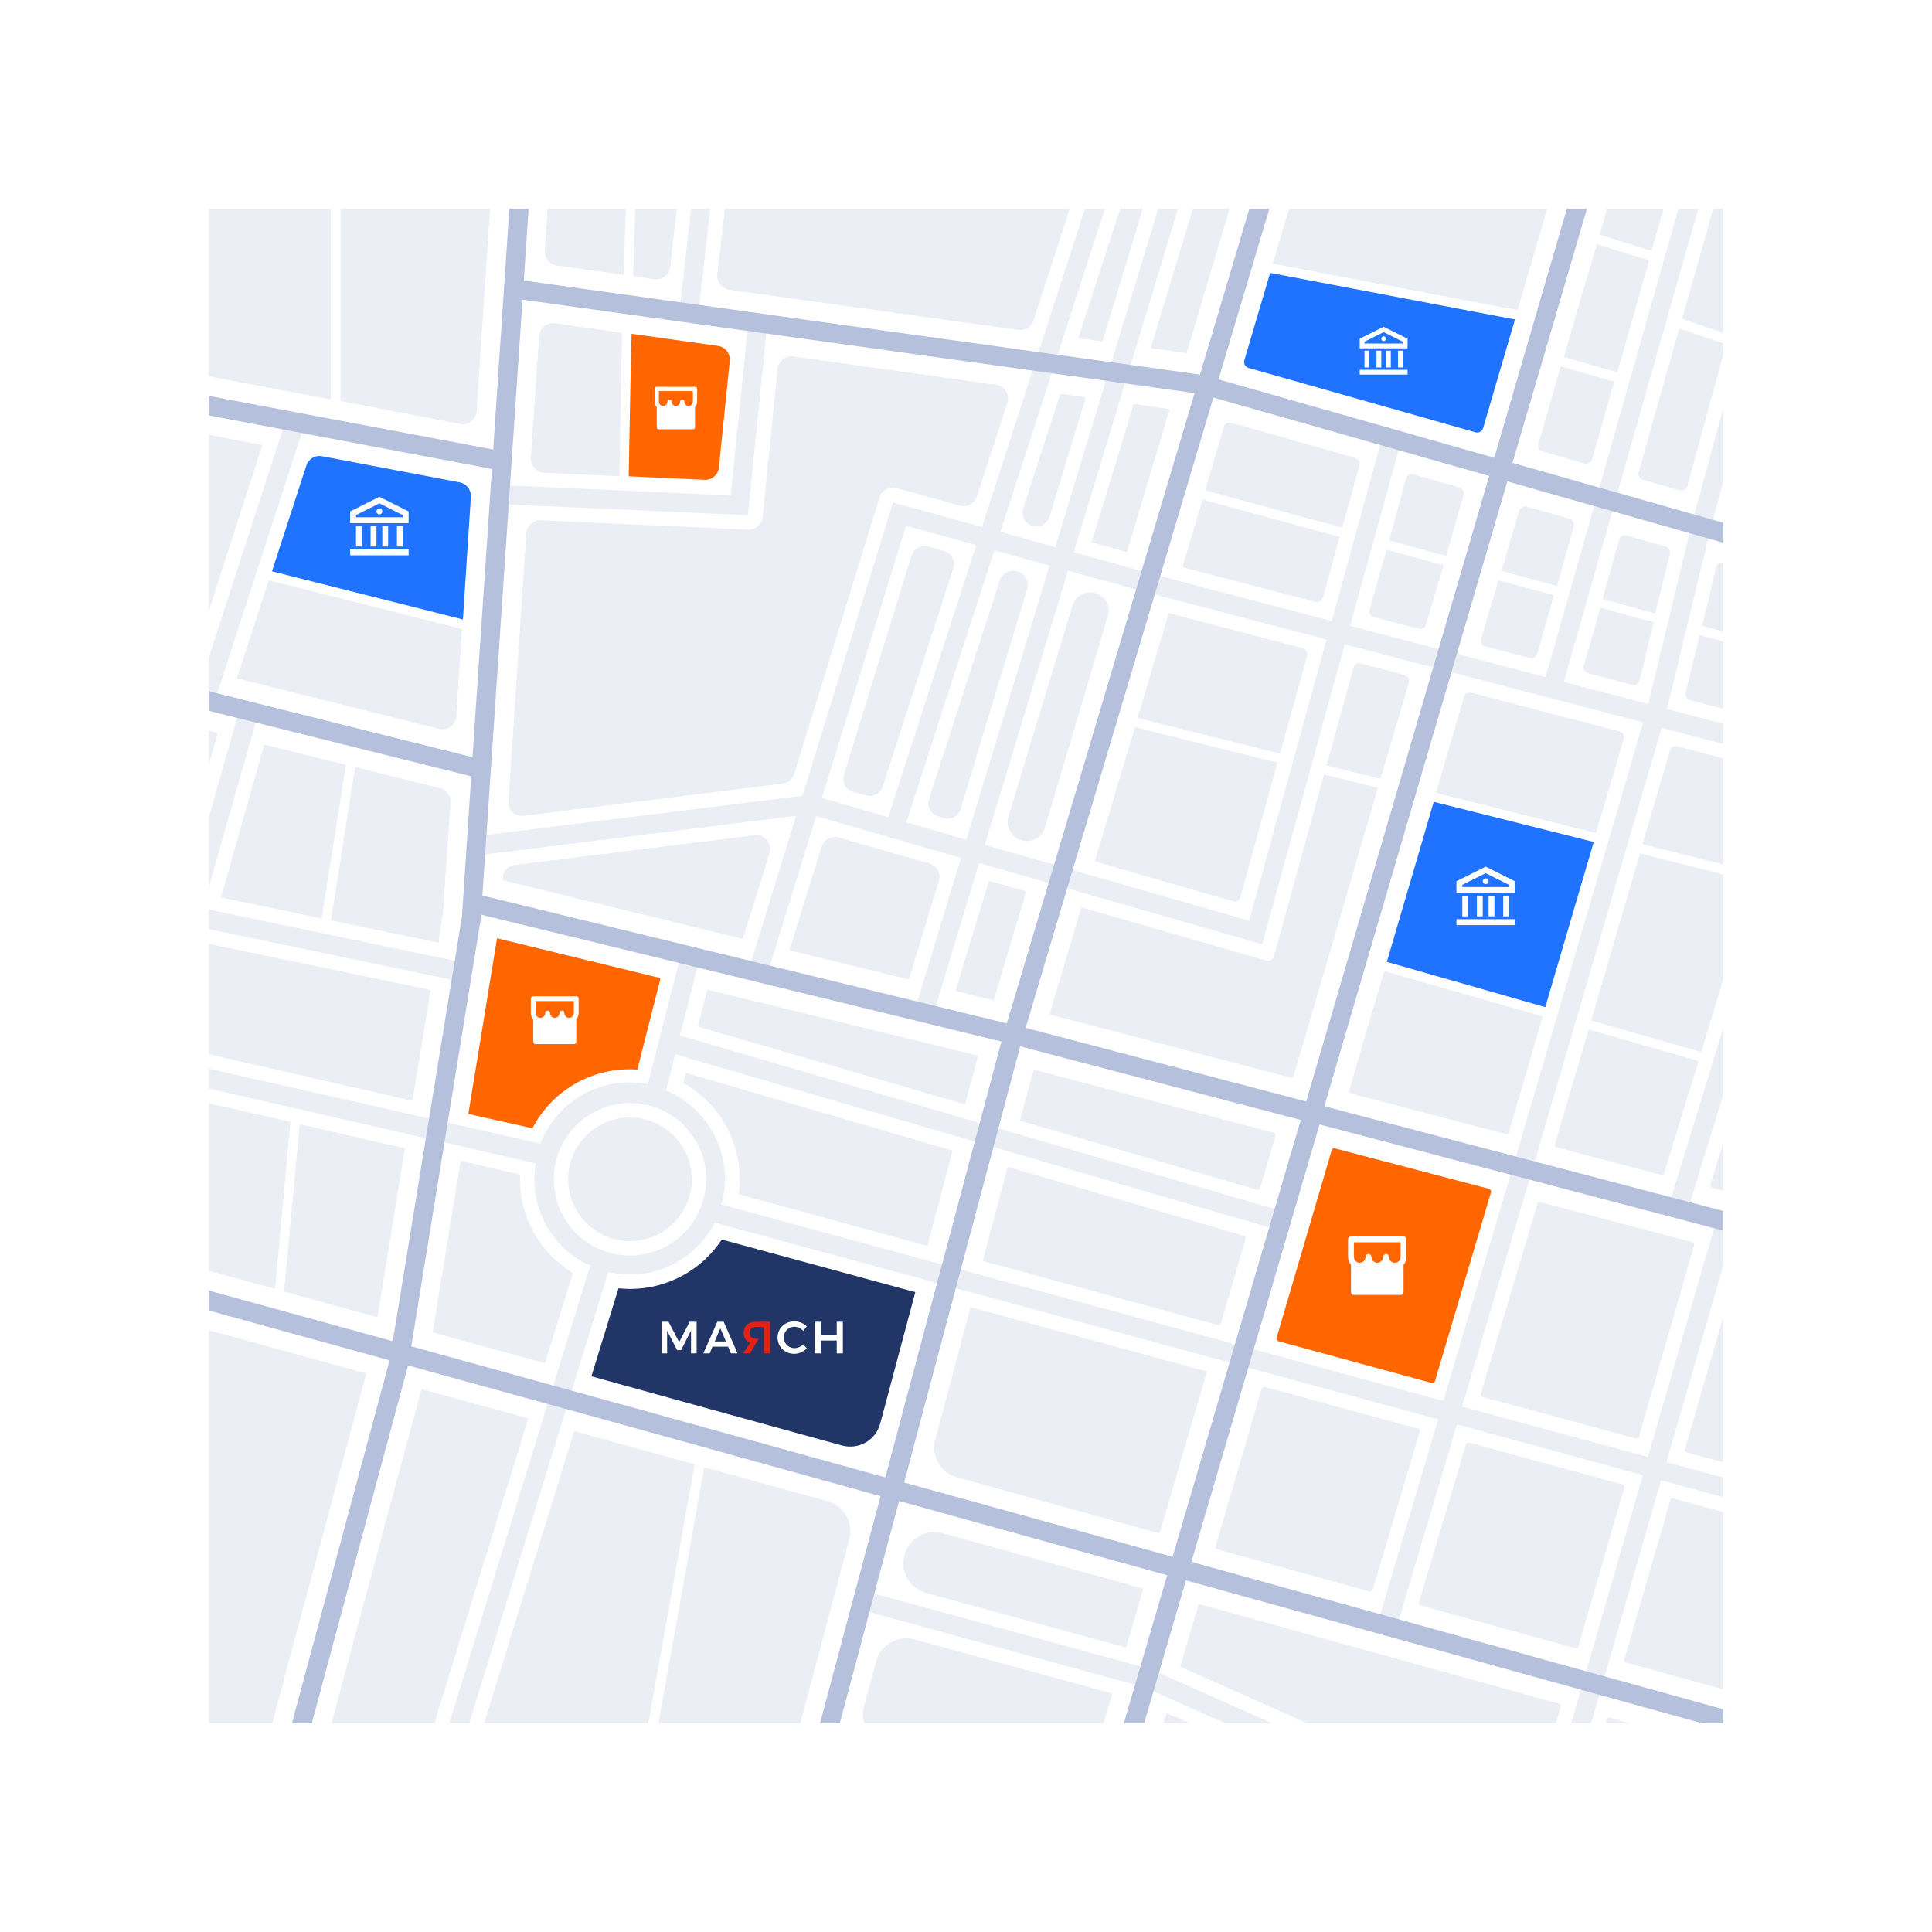 <svg width="606" height="606" viewBox="0 0 606 606" fill="none" xmlns="http://www.w3.org/2000/svg">
<g filter="url(#filter0_d)">
<g clip-path="url(#clip0)">
<rect x="53" y="51" width="500" height="500" fill="white"/>
<path d="M528.8 379.5L571.8 239.4L605.9 248.4L607.4 242.6L522.9 220.4L536.5 163.9L569.4 43.3L569.8 41.9L564 40.3L530.6 162.4L517 218.8L490.5 211.9L544.7 21.2L538.9 19.6L484.8 210.4L423.5 194.3L439.9 134.9L434.1 133.3L417.7 192.8L360.9 177.9L336.8 171.2L379.9 29.3L374.2 27.6L331 169.6L313.8 164.8L358.5 26.6L352.8 24.8L308 163.3L280.1 155.6L251.7 247.6L147.5 260.5L148.2 266.5L249.7 253.9L234.4 303.6L240.1 305.4L256 254L301.4 267.1L286.5 316.3L292.2 318L307.1 268.7L395.9 294.2L421.8 200.1L515.4 224.6L474.7 363.5L452.7 437.4L226.3 375.8C227 373.2 227.4 370.5 227.4 367.7C227.4 355.6 220 344.7 208.9 340L211.8 328.7L402.2 384.2L403.9 378.4L213.3 322.8L219.9 296.8L214.1 295.3L203.2 338.1C201.3 337.7 199.4 337.5 197.5 337.5C185 337.5 174 345.2 169.5 356.7L43.8 328.3L22.9 395.6L28.6 397.4L47.9 335.4L168 362.9C167.7 364.5 167.6 366.2 167.6 367.8C167.6 379.6 174.4 390.1 185.1 395L129.9 574.3L135.6 576.1L190.8 397C193 397.5 195.3 397.8 197.6 397.8C208.8 397.8 219.1 391.5 224.2 381.5L451.1 443.2L431.7 508.6L437.5 510.3L457 444.8L515.3 460.7L484.4 567.7L484 569.1L489.8 570.8L521 462.3L598.5 483.4L600.1 477.6L522.7 456.6L544.7 380.6L538.9 378.9L516.9 455L458.6 439.2L480.5 365.4L521.2 226.3L565.8 238L522.9 377.9L528.8 379.5ZM308.9 263L335 177L359.3 183.7L416.1 198.6L391.8 286.8L308.9 263ZM284.3 255.9L311.9 170.6L329.2 175.4L303.1 261.4L284.3 255.9ZM306.2 169L278.6 254.3L257.8 248.3L284.2 162.9L306.2 169ZM197.6 391.8C184.4 391.8 173.7 381.1 173.7 367.9C173.7 354.7 184.4 344 197.6 344C210.8 344 221.5 354.7 221.5 367.9C221.5 381.1 210.8 391.8 197.6 391.8Z" fill="#EBEEF4"/>
<path d="M221.671 20.06L212.911 97.362L218.873 98.037L227.633 20.735L221.671 20.06Z" fill="#EBEEF4"/>
<path d="M240.801 98L234.901 97.4L229.201 153.4L156.101 150.1L155.801 156.1L234.601 159.6L240.801 98Z" fill="#EBEEF4"/>
<path d="M147.201 300.3L63.601 282.9L81.401 220.4L75.601 218.8L56.101 287.5L145.901 306.2L147.201 300.3Z" fill="#EBEEF4"/>
<path d="M90.197 128.07L60.973 218.148L66.68 220L95.904 129.921L90.197 128.07Z" fill="#EBEEF4"/>
<path d="M270 496.7L268.4 502.5L358.8 527.2L477.3 579.9L478.7 580.5L481.1 575.1L361 521.6L270 496.7Z" fill="#EBEEF4"/>
<path d="M604.4 400.8L605.9 395L415.4 345C435.1 277.7 455.9 206.7 472.8 149L601 185.4L602.6 179.6L474.4 143.2C494 76.5 507.9 28.8 508.1 27.8L502.2 26.5C501.7 28.4 487.9 75.7 468.7 141.6L382.2 117L412.1 16.7L406.3 15L376.4 115.5L164.3 86L168.2 27.4L162.2 27L154.7 139L63 121.7L8.8 86.1L5.5 91.1L60.7 127.4L154.3 145.1L148.2 235.5L17.9 202.9L16.4 208.7L147.8 241.5L144.9 285.5L123.2 418.7C38.4 395.3 -4.7 383.5 -5.5 383.5V386.9L-6 389.5C-3.5 390 49.4 404.6 122.2 424.7L77.6 590.4L83.4 592L128 426.3C172.7 438.6 224.4 452.9 276.2 467.3L247.1 576.5L252.9 578L282 468.8C310.4 476.7 338.8 484.5 366.1 492.1C353 536.8 344.3 566.4 344 567.7L349.8 569.4C353 558.5 361.1 531 372 493.7C477.1 522.8 563.7 546.8 565.9 547.4L567.5 541.6C496.3 521.9 431.7 504 373.7 487.9C385 449.3 399.1 401.2 413.9 350.7L604.4 400.8ZM467.1 147.3C450.2 205.1 429.4 276.3 409.7 343.5L321.7 320.4L380.6 122.7L467.1 147.3ZM374.7 121.3L315.8 319L151.3 278.9L163.9 92L374.7 121.3ZM129 420.3L150.8 286.3V286.2L150.9 284.9L314.1 324.7L277.7 461.4C219.1 445.2 169.5 431.5 129 420.3ZM367.8 486.3C337.9 478 309.9 470.3 283.6 463L320 326.2L408 349.3C393.1 400 379 448.2 367.8 486.3Z" fill="#B5C0DC"/>
<path d="M197.6 387.3C208.3 387.3 217 378.6 217 367.9C217 357.2 208.3 348.5 197.6 348.5C186.9 348.5 178.2 357.2 178.2 367.9C178.2 378.6 186.9 387.3 197.6 387.3Z" fill="#EBEEF4"/>
<path d="M164.2 253.9L245.5 243.8C247.2 243.6 248.6 242.4 249.1 240.8L275.9 154C276.6 151.8 278.9 150.5 281.2 151.1L301.1 156.6C303.3 157.2 305.7 156 306.4 153.8L316 124.3C316.8 121.7 315.1 119.1 312.5 118.7L248.8 109.8C246.4 109.5 244.2 111.2 243.9 113.6L239.2 160.2C239 162.5 237 164.2 234.7 164.1L169.6 161.2C167.3 161.1 165.3 162.9 165.1 165.2L159.5 249.2C159.2 252 161.5 254.2 164.2 253.9Z" fill="#EBEEF4"/>
<path d="M296.1 170.8L291.2 169.4C288.9 168.8 286.6 170.1 285.9 172.3L264.7 241C264 243.3 265.3 245.8 267.6 246.4L271.6 247.5C273.8 248.1 276.2 246.9 276.9 244.7L299 176.3C299.8 174 298.5 171.5 296.1 170.8Z" fill="#EBEEF4"/>
<path d="M323.9 163C326.2 163.6 328.5 162.3 329.2 160.1L340.6 122.6L332.6 121.5L320.9 157.5C320.2 159.8 321.5 162.3 323.9 163Z" fill="#EBEEF4"/>
<path d="M318.9 177.2C316.7 176.6 314.3 177.8 313.6 180L291.4 248.6C290.6 250.9 292 253.4 294.3 254.1L296 254.6C298.3 255.3 300.6 254 301.3 251.7L322.2 182.7C322.9 180.4 321.6 177.9 319.2 177.3L318.9 177.2Z" fill="#EBEEF4"/>
<path d="M429.6 189.2C429.3 190.3 429.9 191.3 431 191.6L444.9 195.2C445.9 195.5 447 194.9 447.3 193.9C449.1 187.6 451 181.4 452.8 175.3L434.9 170.4L429.6 189.2Z" fill="#EBEEF4"/>
<path d="M459.1 153.3C459.4 152.3 458.8 151.2 457.8 150.9L443.4 146.8C442.4 146.5 441.3 147.1 441 148.2L435.7 167.5L453.6 172.4C455.4 165.9 457.2 159.6 459.1 153.3Z" fill="#EBEEF4"/>
<path d="M366.9 126.3L355.6 124.7L342.4 168.1L353.5 171.2L366.9 126.3Z" fill="#EBEEF4"/>
<path d="M370.9 175.9L412.6 186.8C413.6 187.1 414.7 186.5 415 185.4L420.2 166.4L377.2 154.7L370.9 175.9Z" fill="#EBEEF4"/>
<path d="M426.4 144C426.7 143 426.1 141.9 425 141.6L386.3 130.6C385.3 130.3 384.2 130.9 383.9 131.9L378 151.8L421 163.5L426.4 144Z" fill="#EBEEF4"/>
<path d="M399.6 353.3L324.2 333.5L319.9 349.5L394.3 371.2C394.7 371.3 395.2 371.1 395.3 370.6L400.1 354.3C400.3 353.8 400.1 353.4 399.6 353.3Z" fill="#EBEEF4"/>
<path d="M300.2 461.4C320.4 467 341.5 472.8 363.7 479L378.6 428.2L304.4 408L293.4 449.5C292 454.7 295 460 300.2 461.4Z" fill="#EBEEF4"/>
<path d="M465.1 436.2L513.1 449.2C513.5 449.3 514 449.1 514.1 448.6L531.4 388.6C531.5 388.2 531.3 387.7 530.8 387.6L483.2 375.1C482.8 375 482.3 375.2 482.2 375.7L464.5 435.1C464.4 435.6 464.7 436.1 465.1 436.2Z" fill="#EBEEF4"/>
<path d="M241.4 265.6C242.3 262.6 239.9 259.6 236.7 260L161.5 269.3C159.4 269.6 157.9 271.2 157.7 273.3L157.6 274.1L233 292.5L241.4 265.6Z" fill="#EBEEF4"/>
<path d="M179.7 397.3C169.5 391.1 163.1 380.1 163.1 367.8C163.1 367.3 163.1 366.9 163.1 366.4L144.5 362.1L135.7 415.9C146.8 419 158.5 422.2 170.9 425.6L179.7 397.3Z" fill="#EBEEF4"/>
<path d="M82.9 231.5L69.3 279.5L100.9 286.1L108.5 237.9L82.9 231.5Z" fill="#EBEEF4"/>
<path d="M137.5 293.7L138.9 284.8L141.3 249.7C141.4 247.6 140.1 245.7 138 245.2L111.4 238.6L103.8 286.7L137.5 293.7Z" fill="#EBEEF4"/>
<path d="M135.1 308.5L59.5 292.8V327.3L129.4 343.3L135.1 308.5Z" fill="#EBEEF4"/>
<path d="M59.5 225.7V258.9L68.3 227.9L59.5 225.7Z" fill="#EBEEF4"/>
<path d="M509.3 229.8C509.6 228.7 509 227.6 507.9 227.4L461.6 215.3C460.6 215 459.5 215.6 459.2 216.6C456.3 226.5 453.4 236.5 450.4 246.7L500.6 259.3L509.3 229.8Z" fill="#EBEEF4"/>
<path d="M423.2 340C423.1 340.4 423.3 340.9 423.8 341L472.3 353.7C472.7 353.8 473.2 353.6 473.3 353.1L483.9 316.8L434.2 302.6C430.5 315.1 426.8 327.6 423.2 340Z" fill="#EBEEF4"/>
<path d="M547.5 239.2C547.5 238.3 546.9 237.5 546 237.3L526.2 232.1C525.2 231.8 524.1 232.4 523.8 233.4L515.2 262.8L547.5 270.9V239.2Z" fill="#EBEEF4"/>
<path d="M547.5 282.2V274L514.4 265.7L499.1 318.1L533.6 328L547.4 282.8C547.5 282.6 547.5 282.4 547.5 282.2Z" fill="#EBEEF4"/>
<path d="M487.7 356.9C487.6 357.3 487.8 357.8 488.3 357.9L521 366.5C521.4 366.6 521.9 366.4 522 365.9L532.8 330.8L498.3 320.9L487.7 356.9Z" fill="#EBEEF4"/>
<path d="M283.7 485.8C282.3 491 285.4 496.3 290.6 497.7L353.2 514.8L358.6 496.3C338.1 490.6 317 484.8 295.7 478.9C290.5 477.4 285.1 480.5 283.7 485.8Z" fill="#EBEEF4"/>
<path d="M410 203.7C410.3 202.6 409.7 201.6 408.6 201.3L366.6 190.3L356.8 223.2L401.5 234.4L410 203.7Z" fill="#EBEEF4"/>
<path d="M343.4 268.2L386.7 280.7C387.7 281 388.8 280.4 389.1 279.3L400.7 237.2L356 226.1L343.4 268.2Z" fill="#EBEEF4"/>
<path d="M383 413L390.7 386.6C390.8 386.2 390.6 385.7 390.1 385.6L316.1 364L308.2 393.5L381.9 413.6C382.4 413.7 382.9 413.4 383 413Z" fill="#EBEEF4"/>
<path d="M343.5 184C340.4 183.2 337.3 184.9 336.4 187.9L316.3 254.1C315.3 257.3 317.2 260.7 320.4 261.6C323.6 262.5 326.9 260.7 327.8 257.5L347.5 191.2C348.5 188.2 346.7 184.9 343.5 184Z" fill="#EBEEF4"/>
<path d="M311.7 311.8L321.9 277.6L310.2 274.3L299.7 308.8L311.7 311.8Z" fill="#EBEEF4"/>
<path d="M218.9 320L302.7 344.4L306.8 329.1L221.8 308.4L218.9 320Z" fill="#EBEEF4"/>
<path d="M441.9 212.1C442.2 211 441.6 210 440.5 209.7L426.9 206.1C425.9 205.8 424.8 206.4 424.5 207.5L416.1 238.1L433 242.3C436 232.1 439 222 441.9 212.1Z" fill="#EBEEF4"/>
<path d="M399.6 297.9C399.3 298.9 398.2 299.6 397.2 299.3L339.2 282.6L329.2 316.2L404.8 336C405.2 336.1 405.7 335.9 405.8 335.4C414.6 305.5 423.5 274.9 432.2 245.1L415.3 240.9L399.6 297.9Z" fill="#EBEEF4"/>
<path d="M290.9 388.8L298.8 358.9L215.1 334.5L214.3 337.7C225.1 343.7 232 355.2 232 367.8C232 369.4 231.9 371 231.7 372.6L290.9 388.8Z" fill="#EBEEF4"/>
<path d="M489 532.4C457.5 523.7 418.4 512.8 376 501.1L370.2 520.8L425.6 545.5C425.7 545.5 425.8 545.6 425.9 545.6H485.4C485.8 545.6 486.1 545.4 486.2 545L489.5 533.5C489.7 533 489.4 532.5 489 532.4Z" fill="#EBEEF4"/>
<path d="M508.9 463.6L460.8 450.5C460.4 450.4 459.9 450.6 459.8 451.1L445.1 500.6C445 501 445.2 501.5 445.7 501.6L494.1 515C494.5 515.1 495 514.9 495.1 514.4L509.5 464.5C509.6 464.2 509.3 463.7 508.9 463.6Z" fill="#EBEEF4"/>
<path d="M546.9 474L524.9 468C524.5 467.9 524 468.1 523.9 468.6L509.5 518.5C509.4 518.9 509.6 519.4 510.1 519.5L546.6 529.6C547.1 529.7 547.6 529.4 547.6 528.8V474.7C547.5 474.4 547.3 474.1 546.9 474Z" fill="#EBEEF4"/>
<path d="M91.1 349.9L59.6 342.7V395C67.7 397.2 76.6 399.7 86.3 402.3L91.1 349.9Z" fill="#EBEEF4"/>
<path d="M118.4 411.2L127 358.2L94 350.6L89.1 403.1C98.2 405.6 108 408.3 118.4 411.2Z" fill="#EBEEF4"/>
<path d="M132.2 433.7L102.1 545.5H134.1L165.7 442.9L132.2 433.7Z" fill="#EBEEF4"/>
<path d="M274.8 519.1L271 533.2C269.4 539.4 274 545.5 280.4 545.5H344.1L348.9 529.2L286.8 512.2C281.6 510.8 276.2 513.9 274.8 519.1Z" fill="#EBEEF4"/>
<path d="M180.1 446.9L149.7 545.5H202.1C207.7 514.4 214.5 476.2 217.9 457.3C205.2 453.8 192.5 450.3 180.1 446.9Z" fill="#EBEEF4"/>
<path d="M259.6 468.9C246.6 465.3 233.7 461.7 220.9 458.2C220.5 460.4 220.1 462.7 219.6 465.3C217.6 476.8 214.8 492.1 212.1 507.4C209.7 521 207.2 534.6 205.3 545.5H241.7C246.1 545.5 250 542.5 251.1 538.3L266.4 480.8C267.8 475.6 264.8 470.3 259.6 468.9Z" fill="#EBEEF4"/>
<path d="M385.3 543.9L365.9 535.3L362.9 545.5H385C385.9 545.5 386.2 544.3 385.3 543.9Z" fill="#EBEEF4"/>
<path d="M546.9 391.9C546.5 391.8 546 392 545.9 392.5L528.5 452.6C528.4 453 528.6 453.5 529.1 453.6L546.5 458.3C547 458.4 547.5 458 547.5 457.5V392.7C547.5 392.3 547.3 392 546.9 391.9Z" fill="#EBEEF4"/>
<path d="M530.6 543.9L505 536.8C504.6 536.7 504.1 536.9 504 537.4L502 544.5C501.8 545 502.2 545.6 502.8 545.6H530.4C531.3 545.5 531.5 544.2 530.6 543.9Z" fill="#EBEEF4"/>
<path d="M103.8 123.3V57.5H59.5V112.2L65.3 116L103.8 123.3Z" fill="#EBEEF4"/>
<path d="M144.4 131C146.9 131.5 149.3 129.6 149.5 127L153.8 62.1C154 59.6 152 57.5 149.5 57.5H106.8V123.8L144.4 131Z" fill="#EBEEF4"/>
<path d="M59.5 413.6V545.5H83.5L114.9 428.8C94.5 423.2 75.9 418.1 59.5 413.6Z" fill="#EBEEF4"/>
<path d="M514 146.1C513.7 147.1 514.3 148.2 515.3 148.5L526.9 151.8C527.9 152.1 529 151.5 529.3 150.4L541.4 106L526.7 101L514 146.1Z" fill="#EBEEF4"/>
<path d="M547.5 83.9C547.5 83.7 547.6 83.6 547.6 83.4V59.5C547.6 58.4 546.7 57.5 545.6 57.5H540.6C539.7 57.5 539 58.1 538.7 58.9L527.6 98L542.2 103L547.5 83.9Z" fill="#EBEEF4"/>
<path d="M545.9 338.9L536.5 369.6C536.4 370 536.6 370.5 537.1 370.6L546.5 373.1C547 373.2 547.5 372.8 547.5 372.3V339.1C547.5 338.2 546.2 338 545.9 338.9Z" fill="#EBEEF4"/>
<path d="M205.3 85.6C207.7 85.9 209.9 84.2 210.2 81.8L212.4 62.3C212.7 59.7 210.7 57.5 208.1 57.5H199.5C199.2 65 198.8 74.4 198.6 84.7L205.3 85.6Z" fill="#EBEEF4"/>
<path d="M176.2 57.5C173.9 57.5 172 59.3 171.9 61.5L170.9 76.7C170.7 79 172.4 81 174.6 81.3L195.6 84.2C195.9 74.4 196.2 65.1 196.6 57.5H176.2Z" fill="#EBEEF4"/>
<path d="M82.3 137.6L59.5 133.2V207.1L59.8 207.2L82.3 137.6Z" fill="#EBEEF4"/>
<path d="M486.3 60C486.7 58.7 485.7 57.5 484.4 57.5H407.6C406.7 57.5 406 58.1 405.7 58.9L399.2 80.7L476 95.3C479.9 81.9 483.4 70.1 486.3 60Z" fill="#EBEEF4"/>
<path d="M493.6 163.1C493.9 162.1 493.3 161 492.3 160.7L478.9 156.9C477.9 156.6 476.8 157.2 476.5 158.2C474.7 164.4 472.8 170.7 471 177.1L488.4 181.8L493.6 163.1Z" fill="#EBEEF4"/>
<path d="M464.6 198.4C464.3 199.5 464.9 200.6 466 200.8L479.8 204.4C480.8 204.7 481.9 204.1 482.2 203L487.4 184.7L470 180C468.2 186 466.4 192.2 464.6 198.4Z" fill="#EBEEF4"/>
<path d="M545 157C546.2 157.4 547.5 156.4 547.5 155.1C547.5 152.8 544.3 152.4 543.7 154.6C543.4 155.7 544 156.7 545 157Z" fill="#EBEEF4"/>
<path d="M496.8 206.8C496.5 207.9 497.1 208.9 498.2 209.2L511.9 212.8C513 213.1 514 212.4 514.3 211.4L518.7 193.2L502 188.6L496.8 206.8Z" fill="#EBEEF4"/>
<path d="M523.8 171.7C524 170.7 523.4 169.6 522.4 169.4L510.3 166C509.3 165.7 508.2 166.3 507.9 167.3L502.6 185.9L519.2 190.4L523.8 171.7Z" fill="#EBEEF4"/>
<path d="M386.7 60C387.1 58.7 386.1 57.5 384.8 57.5H376L360.9 107.2L372.2 108.8L386.7 60Z" fill="#EBEEF4"/>
<path d="M490.5 110L507.3 114.8L517.3 79.7L500.9 74.6C497.8 84.9 494.3 96.8 490.5 110Z" fill="#EBEEF4"/>
<path d="M522.8 60C523.2 58.8 522.2 57.5 520.9 57.5H507.3C506.4 57.5 505.7 58.1 505.4 58.9C504.3 62.8 503 67 501.7 71.6L518 76.7L522.8 60Z" fill="#EBEEF4"/>
<path d="M482.5 137.2C482.2 138.2 482.8 139.3 483.8 139.6L497 143.4C498 143.7 499.1 143.1 499.4 142.1L506.3 117.7L489.5 112.9C487.4 120.6 485 128.7 482.5 137.2Z" fill="#EBEEF4"/>
<path d="M360.3 57.5H353.3L338.2 104.1L345.8 105.1L360.3 57.5Z" fill="#EBEEF4"/>
<path d="M170.7 146.3L194.3 147.4C194.5 135.9 194.8 119.3 195.1 102.4L174 99.4C171.5 99.1 169.3 100.9 169.1 103.4L166.5 141.6C166.4 144.1 168.2 146.2 170.7 146.3Z" fill="#EBEEF4"/>
<path d="M137.7 226.6C140.3 227.3 142.9 225.4 143.1 222.7L144.9 195.3L84.3 180L74.3 210.8L137.7 226.6Z" fill="#EBEEF4"/>
<path d="M228.7 88.9L319.5 101.5C321.6 101.8 323.6 100.5 324.2 98.5L337.5 57.5H231.9C229.7 57.5 227.9 59.2 227.6 61.3L225 84.1C224.8 86.4 226.4 88.5 228.7 88.9Z" fill="#EBEEF4"/>
<path d="M530.1 217.6L545 221.5C546.2 221.8 547.5 220.9 547.5 219.6V201.1L533.1 197.2L528.7 215.3C528.5 216.3 529.1 217.4 530.1 217.6Z" fill="#EBEEF4"/>
<path d="M547.5 177.9C547.5 177 546.9 176.3 546.1 176L540.7 174.5C539.6 174.2 538.5 174.8 538.3 175.9L533.9 194.3L547.6 198V177.9H547.5Z" fill="#EBEEF4"/>
<path d="M395.7 433.7L381.3 483C381.2 483.4 381.4 483.9 381.9 484L429.6 497.2C430 497.3 430.5 497.1 430.6 496.6L445.3 447.1C445.4 446.7 445.2 446.2 444.7 446.1L396.7 433C396.3 433 395.8 433.3 395.7 433.7Z" fill="#EBEEF4"/>
<path d="M257.7 263.6L247.6 296.1L285.1 305.2L294.5 274.3C295.2 272 293.9 269.6 291.6 268.9L263.1 260.7C260.8 260.1 258.4 261.3 257.7 263.6Z" fill="#EBEEF4"/>
<path d="M167 351.9C172.9 340.6 184.5 333.4 197.5 333.4C198.3 333.4 199.1 333.4 199.9 333.5L207.2 304.8L155.9 292.3L146.9 347.4L167 351.9Z" fill="#FF6600"/>
<path d="M467.1 370.9L418.7 358.2C418.3 358.1 417.8 358.3 417.7 358.8L400.4 417.7C400.3 418.1 400.5 418.6 401 418.7L449.1 431.8C449.5 431.9 450 431.7 450.1 431.2L467.7 371.9C467.8 371.5 467.5 371.1 467.1 370.9Z" fill="#FF6600"/>
<path d="M276.1 444.5L287.1 403.3L226.4 386.8C220.1 396.4 209.3 402.3 197.6 402.3C196.4 402.3 195.2 402.2 194 402.1L185.5 429.7C209.4 436.3 235.6 443.6 264.1 451.4C269.3 452.8 274.7 449.8 276.1 444.5Z" fill="#213566"/>
<path d="M499.9 262.1L449.7 249.5C444.9 266.1 439.9 282.9 435 299.7L484.7 313.9L499.9 262.1Z" fill="#2073FF"/>
<path d="M391.6 113.4L462.8 133.6C463.8 133.9 464.9 133.3 465.2 132.3C468.7 120.2 472.1 108.8 475.2 98.2L398.4 83.6L390.3 111C390 112 390.6 113.1 391.6 113.4Z" fill="#2073FF"/>
<path d="M221 148.5C223.3 148.6 225.3 146.9 225.5 144.6L228.9 111.2C229.1 108.9 227.5 106.8 225.2 106.5L198.1 102.7C197.7 117.7 197.5 133.3 197.2 147.4L221 148.5Z" fill="#FF6600"/>
<path d="M147.7 153.8C147.8 151.6 146.3 149.7 144.2 149.3L101 141.1C98.9 140.7 96.8 141.9 96.1 144L85.3 177.2L145.2 192.3L147.7 153.8Z" fill="#2073FF"/>
<g clip-path="url(#clip1)">
<path d="M207.5 412.581H209.693L213.02 418.984L216.32 412.587H218.51V422.511H216.746V415.386L213.62 421.49H212.387L209.249 415.389V422.514H207.5V412.581Z" fill="white"/>
<path d="M229.277 422.511L228.377 420.412H223.487L222.587 422.511H220.607L225.005 412.581H227L231.341 422.511H229.277ZM224.177 418.779H227.702L225.953 414.623L224.177 418.779Z" fill="white"/>
<path d="M250.7 414.496C250.203 414.256 249.654 414.139 249.101 414.156C248.548 414.174 248.007 414.324 247.526 414.594C247.016 414.881 246.595 415.301 246.308 415.808C246.009 416.323 245.853 416.906 245.855 417.5C245.849 418.094 246.003 418.679 246.299 419.195C246.587 419.703 247.008 420.124 247.517 420.415C248.035 420.714 248.625 420.869 249.224 420.864C249.721 420.86 250.211 420.754 250.664 420.552C251.142 420.346 251.577 420.053 251.945 419.688L253.076 420.935C252.55 421.465 251.927 421.891 251.24 422.191C250.574 422.491 249.851 422.648 249.119 422.651C248.19 422.66 247.275 422.426 246.467 421.971C245.68 421.532 245.026 420.893 244.574 420.118C244.114 419.332 243.876 418.438 243.887 417.53C243.877 416.622 244.12 415.729 244.589 414.95C245.049 414.181 245.709 413.548 246.5 413.118C247.231 412.725 248.042 412.499 248.872 412.458C249.703 412.416 250.533 412.56 251.3 412.878C251.965 413.148 252.566 413.552 253.064 414.065L251.945 415.455C251.603 415.052 251.179 414.725 250.7 414.496Z" fill="white"/>
<path d="M255.536 412.581H257.456V416.823H262.46V412.581H264.38V422.511H262.46V418.482H257.456V422.511H255.536V412.581Z" fill="white"/>
<path d="M237.341 412.581C236.041 412.581 235.041 412.877 234.341 413.471C233.641 414.065 233.284 414.913 233.27 416.015C233.25 416.712 233.426 417.399 233.78 418.002C234.13 418.559 234.65 418.991 235.265 419.237L233.054 422.517H235.247L237.962 417.918H237.341C236.748 417.958 236.159 417.793 235.676 417.449C235.479 417.277 235.324 417.061 235.224 416.82C235.124 416.578 235.082 416.317 235.1 416.057C235.081 415.801 235.123 415.545 235.223 415.308C235.322 415.072 235.477 414.861 235.673 414.694C236.16 414.358 236.749 414.195 237.341 414.234H239.6V422.517H241.523V412.581H237.323H237.341Z" fill="#E42113"/>
</g>
<path d="M109.833 170.333H128.167V172.167H109.833V170.333ZM111.667 163H113.5V169.417H111.667V163ZM116.25 163H118.083V169.417H116.25V163ZM119.917 163H121.75V169.417H119.917V163ZM124.5 163H126.333V169.417H124.5V163ZM109.833 158.417L119 153.833L128.167 158.417V162.083H109.833V158.417ZM111.667 159.55V160.25H126.333V159.55L119 155.883L111.667 159.55ZM119 159.333C118.757 159.333 118.524 159.237 118.352 159.065C118.18 158.893 118.083 158.66 118.083 158.417C118.083 158.174 118.18 157.941 118.352 157.769C118.524 157.597 118.757 157.5 119 157.5C119.243 157.5 119.476 157.597 119.648 157.769C119.82 157.941 119.917 158.174 119.917 158.417C119.917 158.66 119.82 158.893 119.648 159.065C119.476 159.237 119.243 159.333 119 159.333Z" fill="white"/>
<path d="M426.5 114H441.5V115.5H426.5V114ZM428 108H429.5V113.25H428V108ZM431.75 108H433.25V113.25H431.75V108ZM434.75 108H436.25V113.25H434.75V108ZM438.5 108H440V113.25H438.5V108ZM426.5 104.25L434 100.5L441.5 104.25V107.25H426.5V104.25ZM428 105.177V105.75H440V105.177L434 102.177L428 105.177ZM434 105C433.801 105 433.61 104.921 433.47 104.78C433.329 104.64 433.25 104.449 433.25 104.25C433.25 104.051 433.329 103.86 433.47 103.72C433.61 103.579 433.801 103.5 434 103.5C434.199 103.5 434.39 103.579 434.53 103.72C434.671 103.86 434.75 104.051 434.75 104.25C434.75 104.449 434.671 104.64 434.53 104.78C434.39 104.921 434.199 105 434 105Z" fill="white"/>
<path d="M456.833 286.333H475.167V288.167H456.833V286.333ZM458.667 279H460.5V285.417H458.667V279ZM463.25 279H465.083V285.417H463.25V279ZM466.917 279H468.75V285.417H466.917V279ZM471.5 279H473.333V285.417H471.5V279ZM456.833 274.417L466 269.833L475.167 274.417V278.083H456.833V274.417ZM458.667 275.55V276.25H473.333V275.55L466 271.883L458.667 275.55ZM466 275.333C465.757 275.333 465.524 275.237 465.352 275.065C465.18 274.893 465.083 274.66 465.083 274.417C465.083 274.174 465.18 273.941 465.352 273.769C465.524 273.597 465.757 273.5 466 273.5C466.243 273.5 466.476 273.597 466.648 273.769C466.82 273.941 466.917 274.174 466.917 274.417C466.917 274.66 466.82 274.893 466.648 275.065C466.476 275.237 466.243 275.333 466 275.333Z" fill="white"/>
<path d="M180.75 317.734V324.75C180.75 324.949 180.671 325.14 180.53 325.28C180.39 325.421 180.199 325.5 180 325.5H168C167.801 325.5 167.61 325.421 167.47 325.28C167.329 325.14 167.25 324.949 167.25 324.75V317.734C166.766 317.187 166.499 316.481 166.5 315.75V311.25C166.5 311.051 166.579 310.86 166.72 310.72C166.86 310.579 167.051 310.5 167.25 310.5H180.75C180.949 310.5 181.14 310.579 181.28 310.72C181.421 310.86 181.5 311.051 181.5 311.25V315.75C181.5 316.51 181.217 317.205 180.75 317.734ZM175.5 315.75C175.5 315.551 175.579 315.36 175.72 315.22C175.86 315.079 176.051 315 176.25 315C176.449 315 176.64 315.079 176.78 315.22C176.921 315.36 177 315.551 177 315.75C177 316.148 177.158 316.529 177.439 316.811C177.721 317.092 178.102 317.25 178.5 317.25C178.898 317.25 179.279 317.092 179.561 316.811C179.842 316.529 180 316.148 180 315.75V312H168V315.75C168 316.148 168.158 316.529 168.439 316.811C168.721 317.092 169.102 317.25 169.5 317.25C169.898 317.25 170.279 317.092 170.561 316.811C170.842 316.529 171 316.148 171 315.75C171 315.551 171.079 315.36 171.22 315.22C171.36 315.079 171.551 315 171.75 315C171.949 315 172.14 315.079 172.28 315.22C172.421 315.36 172.5 315.551 172.5 315.75C172.5 316.148 172.658 316.529 172.939 316.811C173.221 317.092 173.602 317.25 174 317.25C174.398 317.25 174.779 317.092 175.061 316.811C175.342 316.529 175.5 316.148 175.5 315.75Z" fill="white"/>
<path d="M218 125.764V132C218 132.177 217.93 132.347 217.805 132.472C217.68 132.597 217.51 132.667 217.333 132.667H206.667C206.49 132.667 206.32 132.597 206.195 132.472C206.07 132.347 206 132.177 206 132V125.764C205.57 125.277 205.333 124.65 205.333 124V120C205.333 119.823 205.404 119.654 205.529 119.529C205.654 119.404 205.823 119.333 206 119.333H218C218.177 119.333 218.347 119.404 218.472 119.529C218.597 119.654 218.667 119.823 218.667 120V124C218.667 124.676 218.415 125.293 218 125.764ZM213.333 124C213.333 123.823 213.404 123.654 213.529 123.529C213.654 123.404 213.823 123.333 214 123.333C214.177 123.333 214.347 123.404 214.472 123.529C214.597 123.654 214.667 123.823 214.667 124C214.667 124.354 214.807 124.693 215.057 124.943C215.307 125.193 215.647 125.333 216 125.333C216.354 125.333 216.693 125.193 216.943 124.943C217.193 124.693 217.333 124.354 217.333 124V120.667H206.667V124C206.667 124.354 206.807 124.693 207.057 124.943C207.307 125.193 207.647 125.333 208 125.333C208.354 125.333 208.693 125.193 208.943 124.943C209.193 124.693 209.333 124.354 209.333 124C209.333 123.823 209.404 123.654 209.529 123.529C209.654 123.404 209.823 123.333 210 123.333C210.177 123.333 210.347 123.404 210.472 123.529C210.597 123.654 210.667 123.823 210.667 124C210.667 124.354 210.807 124.693 211.057 124.943C211.307 125.193 211.647 125.333 212 125.333C212.354 125.333 212.693 125.193 212.943 124.943C213.193 124.693 213.333 124.354 213.333 124Z" fill="white"/>
<path d="M440.25 394.676V403.25C440.25 403.493 440.154 403.726 439.982 403.898C439.81 404.07 439.577 404.167 439.333 404.167H424.667C424.424 404.167 424.191 404.07 424.019 403.898C423.847 403.726 423.75 403.493 423.75 403.25V394.676C423.158 394.006 422.832 393.144 422.834 392.25V386.75C422.834 386.507 422.93 386.274 423.102 386.102C423.274 385.93 423.507 385.833 423.75 385.833H440.25C440.493 385.833 440.726 385.93 440.898 386.102C441.07 386.274 441.167 386.507 441.167 386.75V392.25C441.167 393.18 440.82 394.028 440.25 394.676ZM433.834 392.25C433.834 392.007 433.93 391.774 434.102 391.602C434.274 391.43 434.507 391.333 434.75 391.333C434.993 391.333 435.226 391.43 435.398 391.602C435.57 391.774 435.667 392.007 435.667 392.25C435.667 392.736 435.86 393.203 436.204 393.547C436.548 393.89 437.014 394.083 437.5 394.083C437.986 394.083 438.453 393.89 438.797 393.547C439.14 393.203 439.333 392.736 439.333 392.25V387.667H424.667V392.25C424.667 392.736 424.86 393.203 425.204 393.547C425.548 393.89 426.014 394.083 426.5 394.083C426.986 394.083 427.453 393.89 427.797 393.547C428.14 393.203 428.334 392.736 428.334 392.25C428.334 392.007 428.43 391.774 428.602 391.602C428.774 391.43 429.007 391.333 429.25 391.333C429.493 391.333 429.726 391.43 429.898 391.602C430.07 391.774 430.167 392.007 430.167 392.25C430.167 392.736 430.36 393.203 430.704 393.547C431.048 393.89 431.514 394.083 432 394.083C432.486 394.083 432.953 393.89 433.297 393.547C433.64 393.203 433.834 392.736 433.834 392.25Z" fill="white"/>
</g>
<rect x="53" y="51" width="500" height="500" stroke="white" stroke-width="25"/>
</g>
<defs>
<filter id="filter0_d" x="0.5" y="0.5" width="605" height="605" filterUnits="userSpaceOnUse" color-interpolation-filters="sRGB">
<feFlood flood-opacity="0" result="BackgroundImageFix"/>
<feColorMatrix in="SourceAlpha" type="matrix" values="0 0 0 0 0 0 0 0 0 0 0 0 0 0 0 0 0 0 127 0"/>
<feOffset dy="2"/>
<feGaussianBlur stdDeviation="20"/>
<feColorMatrix type="matrix" values="0 0 0 0 0 0 0 0 0 0 0 0 0 0 0 0 0 0 0.08 0"/>
<feBlend mode="normal" in2="BackgroundImageFix" result="effect1_dropShadow"/>
<feBlend mode="normal" in="SourceGraphic" in2="effect1_dropShadow" result="shape"/>
</filter>
<clipPath id="clip0">
<rect x="53" y="51" width="500" height="500" fill="white"/>
</clipPath>
<clipPath id="clip1">
<rect width="57" height="10.094" fill="white" transform="translate(207.5 412.453)"/>
</clipPath>
</defs>
</svg>
